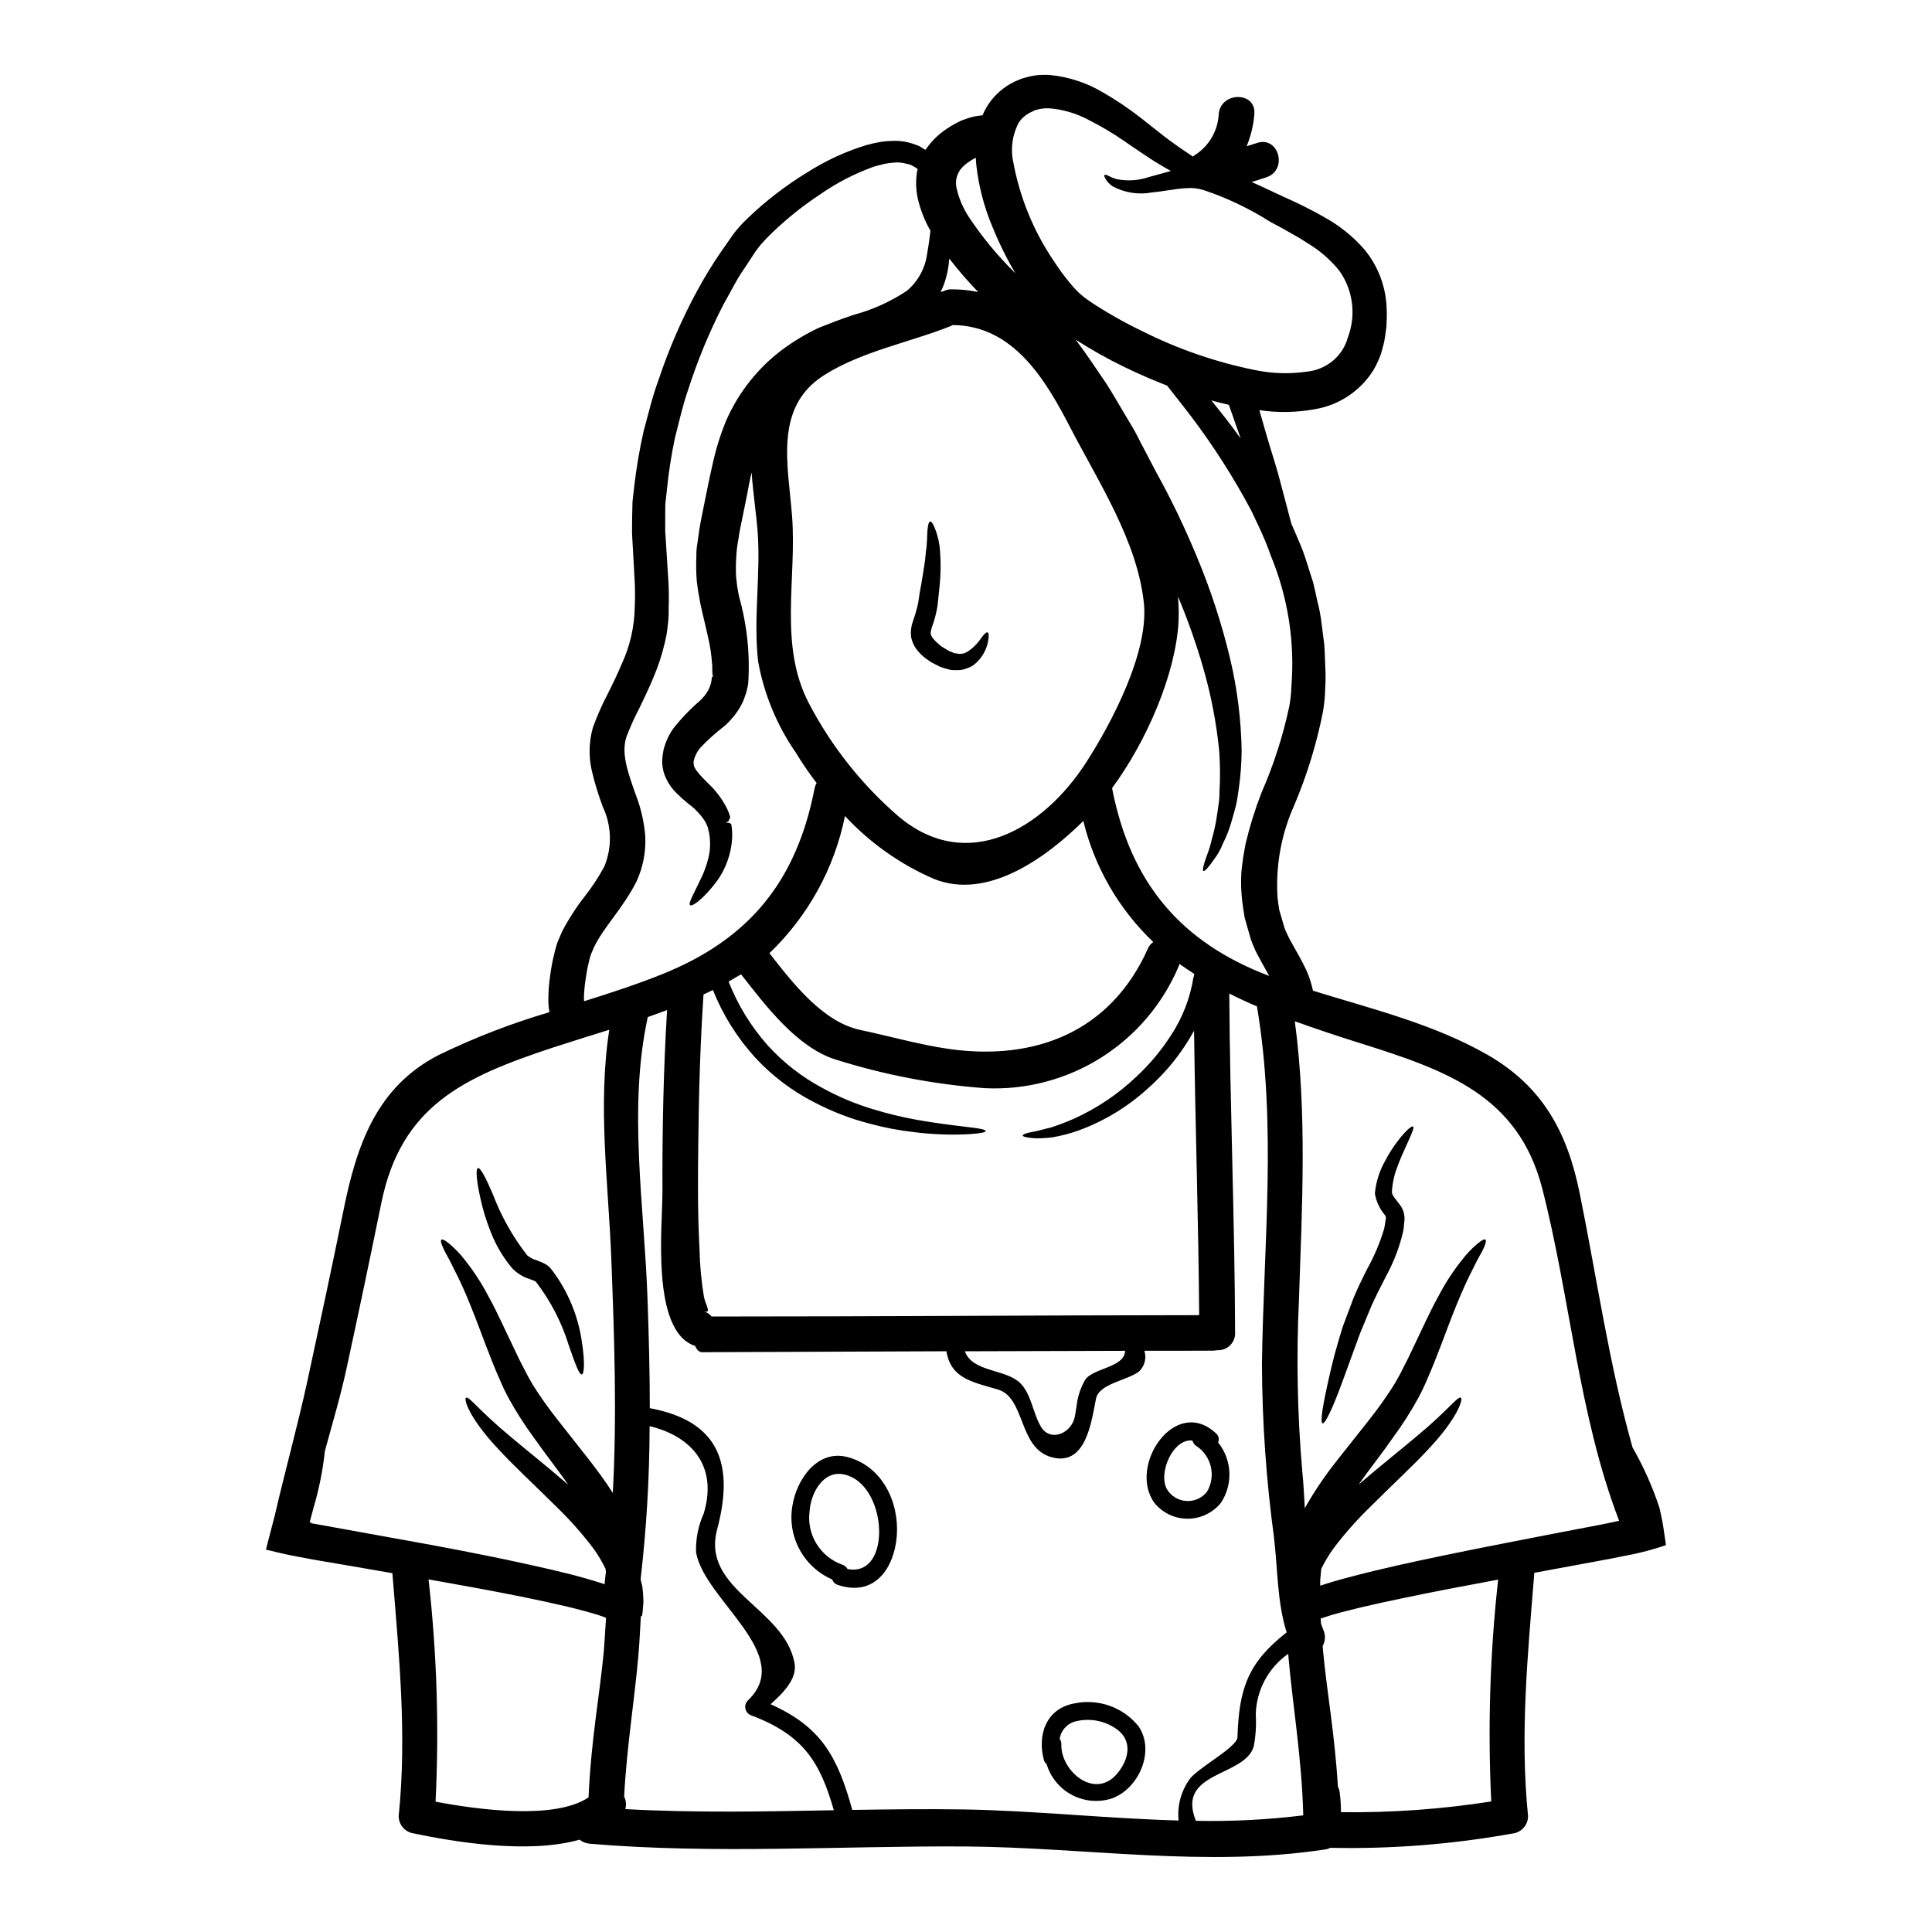 <?xml version="1.0" encoding="UTF-8"?>
<!-- Uploaded to: ICON Repo, www.svgrepo.com, Generator: ICON Repo Mixer Tools -->
<svg fill="#000000" width="800px" height="800px" version="1.1" viewBox="144 144 512 512" xmlns="http://www.w3.org/2000/svg">
 <g>
  <path d="m331.54 363.17-0.219-0.535c-0.145-0.387-0.332-0.758-0.562-1.102-1.145-1.727-2.586-3.238-4.254-4.465-1.129-0.906-2.211-1.875-3.238-2.898-1.41-1.383-2.496-3.059-3.18-4.91-0.199-0.551-0.348-1.121-0.441-1.699-0.121-0.609-0.172-1.234-0.156-1.855 0.008-0.613 0.062-1.223 0.156-1.824l0.188-1.102 0.031-0.125v-0.062l0.25-0.789 0.219-0.691c0.188-0.473 0.348-0.945 0.566-1.387h0.008c0.414-0.93 0.922-1.816 1.508-2.644 2.129-2.703 4.516-5.191 7.129-7.43 0.879-0.82 1.621-1.773 2.199-2.828 0.215-0.438 0.391-0.891 0.539-1.355 0.031-0.25 0.125-0.188 0.188-0.66l0.188-1.289 0.031-0.156 0.285-0.031v-0.031l-0.031-0.062-0.125-0.535-0.062-1.07-0.004-0.004c0.047-0.746 0.016-1.492-0.094-2.231-0.121-1.586-0.332-3.164-0.629-4.727-0.66-3.269-1.574-6.797-2.422-10.668l-0.566-3.18c-0.188-1.039-0.25-1.891-0.395-2.867l0.004 0.004c-0.176-2.207-0.207-4.426-0.098-6.641-0.031-1.086 0.055-2.172 0.254-3.238l0.441-3.117c0.285-2.172 0.723-4.027 1.102-6.012s0.789-3.871 1.18-5.82l0.566-2.754 0.691-3.086h0.004c0.859-4.07 2.09-8.051 3.684-11.895 3.258-7.434 8.387-13.898 14.883-18.762 3.031-2.246 6.281-4.188 9.695-5.789 3.238-1.289 5.852-2.297 9.16-3.402v0.004c5.027-1.348 9.801-3.504 14.129-6.391 3-2.531 4.922-6.106 5.383-10.004 0.395-2.078 0.629-4.062 0.852-5.902l-0.004-0.004c-1.617-2.816-2.785-5.871-3.461-9.051-0.422-2.277-0.434-4.613-0.031-6.891 0.031-0.125 0.094-0.25 0.125-0.395-0.285-0.156-0.504-0.395-0.789-0.535l-1.129-0.625-1.18-0.285c-0.852-0.223-1.734-0.332-2.613-0.316-1.004 0.059-2.004 0.176-2.992 0.348-1.035 0.316-2.106 0.473-3.207 0.879-4.894 1.777-9.539 4.18-13.816 7.148-5.133 3.367-9.898 7.258-14.219 11.613l-1.633 1.762c-0.441 0.629-0.914 1.133-1.418 1.859-0.945 1.414-1.891 2.894-2.867 4.371-2.078 2.898-3.68 6.297-5.57 9.57-3.746 7.258-6.883 14.816-9.375 22.598-1.449 4.09-2.394 8.465-3.543 12.902-0.965 4.582-1.68 9.215-2.141 13.879l-0.395 3.59c0 1.18-0.031 2.394-0.031 3.59v3.648c0.094 1.258 0.156 2.551 0.25 3.84 0.156 2.641 0.348 5.316 0.504 8.027h0.004c0.211 2.867 0.266 5.746 0.156 8.617 0.039 1.516-0.047 3.035-0.25 4.535-0.145 1.582-0.418 3.152-0.82 4.688-0.715 3.059-1.695 6.051-2.93 8.938-1.18 2.832-2.484 5.602-3.805 8.309v0.004c-1.285 2.445-2.422 4.969-3.402 7.551-1.387 4.328 0.316 9.223 2.582 15.547 1.316 3.457 2.133 7.082 2.426 10.766 0.195 4.125-0.602 8.238-2.328 11.988-3.59 7.113-8.719 12.086-11.238 17.375l-0.82 1.891c-0.219 0.629-0.395 1.387-0.598 2.168-0.375 1.543-0.656 3.211-0.879 4.816-0.234 1.574-0.363 3.16-0.391 4.75 0 0.25 0.031 0.504 0.031 0.723 6.953-2.172 13.879-4.438 20.645-7.144 23.133-9.277 35.629-24.629 40.43-49.156 0.09-0.535 0.285-1.047 0.566-1.508-2-2.617-3.859-5.34-5.574-8.152-4.992-7.234-8.383-15.457-9.941-24.109-1.289-11.551 0.723-22.941-0.125-34.465-0.348-4.469-1.18-9.945-1.605-15.609-0.008 0.098-0.027 0.195-0.066 0.285l-0.566 2.644-0.566 2.988c-0.395 1.922-0.789 3.871-1.18 5.824-0.395 1.953-0.852 3.938-1.07 5.695-0.34 1.734-0.551 3.492-0.629 5.254-0.105 1.637-0.113 3.277-0.031 4.914 0.125 0.91 0.188 1.949 0.316 2.754l0.441 2.426h-0.004c2.152 7.539 2.984 15.398 2.457 23.223l-0.25 1.258h-0.004c-0.117 0.613-0.285 1.211-0.504 1.797-0.367 1.152-0.863 2.258-1.477 3.301-1.094 1.816-2.461 3.453-4.059 4.848-2.301 1.766-4.461 3.715-6.453 5.824-0.332 0.402-0.629 0.832-0.879 1.289-0.125 0.211-0.23 0.434-0.316 0.664l-0.156 0.344-0.062 0.156-0.285 1.008c-0.094 0.395 0.031 0.219 0 0.348v-0.004c-0.051 0.23-0.039 0.469 0.031 0.691 0.125 1.102 1.859 2.961 3.742 4.816v0.004c2.137 1.977 3.891 4.336 5.164 6.953 0.328 0.676 0.582 1.379 0.758 2.106l-0.504 1.07-0.691 0.316 0.789 0.062 0.395 0.125 0.219 0.188 0.125 0.395-0.004 0.004c0.172 1.156 0.223 2.324 0.16 3.492-0.262 4.074-1.672 7.992-4.062 11.297-3.773 4.977-6.547 6.734-7.051 6.324-0.66-0.473 1.18-3.332 3.465-8.371 0.566-1.367 1.031-2.777 1.379-4.215 0.379-1.531 0.512-3.113 0.395-4.688-0.047-0.992-0.207-1.973-0.473-2.93l-0.094-0.395zm-0.031-0.219v-0.031c-0.031-0.125 0.004-0.031 0.004 0.031zm-83.496 198.28v-0.316c-6.734-1.18-13.723-2.363-21.055-3.621-1.793-0.348-3.59-0.66-5.379-1.008-1.324-0.25-2.613-0.566-3.871-0.848l-1.969-0.473-0.977-0.219-0.25-0.062c-0.062-0.031 0.031-0.156 0.031-0.219l0.094-0.473c0.629-2.332 1.227-4.754 1.859-7.144 0.094-0.395 0.219-0.82 0.316-1.227 2.801-12.086 6.106-23.887 8.719-35.977 3.242-14.957 6.449-29.914 9.504-44.941 3.461-17.184 8.75-32.73 25.336-41.168h-0.004c9.422-4.562 19.199-8.34 29.238-11.297-0.211-1.168-0.305-2.356-0.285-3.543 0.008-2.035 0.164-4.07 0.469-6.086 0.25-1.941 0.605-3.863 1.07-5.758 0.219-0.945 0.473-1.922 0.82-2.992l1.254-2.957c1.758-3.363 3.824-6.555 6.172-9.535 1.906-2.445 3.602-5.047 5.066-7.777 2.07-5.059 1.93-10.754-0.395-15.703-1.195-3.164-2.184-6.402-2.957-9.695-0.855-3.769-0.746-7.695 0.312-11.414 1.129-3.106 2.465-6.129 4-9.051 1.355-2.676 2.578-5.258 3.648-7.805 2.168-4.695 3.336-9.789 3.434-14.957 0.117-2.613 0.098-5.231-0.062-7.84-0.156-2.676-0.316-5.352-0.441-7.961-0.094-1.355-0.156-2.676-0.219-4.031 0-1.355 0.031-2.754 0.031-4.09l0.094-4.062c0.156-1.324 0.285-2.613 0.441-3.902l-0.004 0.004c0.578-4.996 1.418-9.953 2.519-14.859 1.285-4.688 2.363-9.312 3.965-13.594 2.727-8.195 6.172-16.129 10.297-23.715 1.883-3.461 3.941-6.82 6.168-10.07 1.07-1.543 2.141-3.086 3.211-4.598 0.535-0.789 1.254-1.574 1.887-2.332 0.629-0.688 1.289-1.352 1.969-2.012l-0.004 0.004c4.82-4.629 10.129-8.719 15.832-12.199 4.879-3.117 10.156-5.555 15.688-7.246 1.309-0.371 2.637-0.664 3.977-0.883 1.348-0.18 2.703-0.262 4.059-0.254 1.379 0.043 2.746 0.277 4.062 0.695 0.656 0.219 1.285 0.441 1.918 0.691 0.566 0.348 1.102 0.691 1.637 1.008 0.316-0.395 0.566-0.754 0.852-1.133h-0.004c1.344-1.734 2.965-3.234 4.797-4.438 0.824-0.57 1.688-1.086 2.582-1.543l0.66-0.348 0.094-0.031 0.062-0.031c0.188-0.094 0.723-0.348 0.66-0.316l0.285-0.094 1.133-0.395v0.004c1.008-0.359 2.055-0.602 3.113-0.727 0.305-0.055 0.609-0.098 0.914-0.125 0.559-1.348 1.289-2.617 2.172-3.773 1.898-2.484 4.43-4.41 7.336-5.574l0.789-0.316c0.285-0.125 0.789-0.219 1.18-0.348l-0.004 0.004c0.785-0.23 1.582-0.41 2.391-0.531 1.41-0.188 2.836-0.219 4.25-0.094 4.836 0.508 9.504 2.055 13.691 4.527 3.559 2.039 6.969 4.332 10.195 6.863 1.449 1.18 2.894 2.266 4.277 3.371 1.387 1.102 2.754 2.199 4.094 3.113 1.824 1.355 3.617 2.551 5.379 3.715 0.156-0.125 0.316-0.285 0.504-0.395h0.004c3.75-2.375 6.113-6.426 6.324-10.859 0.504-6.012 9.977-6.074 9.445 0h0.004c-0.238 2.93-0.93 5.809-2.047 8.527 0.914-0.316 1.859-0.566 2.754-0.883 5.789-1.922 8.246 7.176 2.488 9.098-1.289 0.441-2.613 0.852-3.906 1.258 2.707 1.18 5.445 2.519 8.215 3.805 0.852 0.395 1.73 0.789 2.613 1.18 0.883 0.395 1.758 0.852 2.641 1.258 1.793 0.914 3.652 1.859 5.512 2.93v0.004c4.195 2.258 7.938 5.266 11.043 8.875 3.473 4.285 5.481 9.57 5.727 15.078 0.082 1.352 0.082 2.703 0 4.055l-0.031 1.039-0.156 1.18-0.246 1.762v0.004c-0.094 0.723-0.242 1.438-0.441 2.137l-0.629 2.297-0.004 0.004c-0.531 1.461-1.191 2.871-1.965 4.219-3.453 5.531-9.117 9.312-15.547 10.383-4.856 0.883-9.82 0.969-14.699 0.25 0.629 2.203 1.227 4.328 1.828 6.356 1.098 3.84 2.199 7.086 3.207 10.703 0.883 3.371 1.73 6.516 2.488 9.379 0.316 1.289 0.66 2.516 0.977 3.68 0.82 1.859 1.633 3.777 2.453 5.731 1.289 3.019 2.141 6.356 3.273 9.691 0.395 1.699 0.82 3.434 1.18 5.227v0.004c0.477 1.777 0.824 3.586 1.039 5.41 0.219 1.859 0.473 3.715 0.723 5.633 0.188 1.891 0.188 3.84 0.285 5.793 0.125 2.012 0.125 4.031 0 6.043-0.043 2.113-0.242 4.215-0.598 6.297-1.676 8.473-4.219 16.754-7.586 24.707-3.481 7.715-5.004 16.168-4.441 24.613 0.156 1.039 0.25 2.106 0.441 3.148 0.316 1.039 0.629 2.109 0.914 3.148l0.473 1.605c0.164 0.461 0.352 0.91 0.566 1.352 0.449 1.012 0.953 2 1.512 2.957 1.18 2.109 2.547 4.41 3.773 7.051 0.75 1.711 1.32 3.492 1.703 5.32 15.672 4.844 32.102 8.871 46.266 16.992 14.602 8.402 21.18 20.523 24.453 36.855 4.438 21.871 7.773 45.289 13.973 67.191v0.004c2.898 5.055 5.281 10.391 7.109 15.922 0.598 2.469 1.059 4.965 1.387 7.481l0.285 1.969 0.062 0.504c-0.062 0.094-0.285 0.094-0.441 0.156l-0.945 0.316c-1.227 0.395-2.457 0.754-3.742 1.102-1.18 0.316-2.754 0.656-3.746 0.879l-2.016 0.395c-1.32 0.25-2.609 0.504-3.938 0.789-6.988 1.289-13.656 2.519-20.074 3.715v0.395c-1.727 21.336-3.805 42.645-1.633 64.047v-0.004c0.016 2.121-1.41 3.988-3.465 4.527-16.137 2.953-32.535 4.262-48.938 3.906-0.344 0.195-0.715 0.328-1.105 0.395-31.973 4.914-63.664-0.531-95.734-0.75-33.141-0.188-66.281 2.074-99.359-0.723v-0.004c-1.008-0.062-1.973-0.438-2.758-1.07-13.848 3.902-33.488 0.535-44.477-1.762v-0.004c-2.051-0.543-3.473-2.406-3.457-4.527 2.199-21.359 0.09-42.68-1.645-64.016zm320.86-13.316c1.387-0.281 2.801-0.594 4.219-0.879-10.766-28.012-12.938-59.137-20.395-88.125-6.387-24.703-25.562-31.312-48.184-38.441-6.012-1.891-11.809-3.809-17.371-5.824 3.269 24.484 1.918 49.004 1.098 73.711-0.727 15.211-0.434 30.457 0.883 45.633 0.316 2.961 0.473 6.262 0.66 9.695 2.551-4.508 5.453-8.801 8.688-12.84 2.961-3.746 5.75-7.273 8.371-10.574v-0.004c2.371-2.984 4.574-6.094 6.609-9.316 0.852-1.449 1.699-2.926 2.426-4.469 0.789-1.48 1.512-2.93 2.172-4.375 2.734-5.664 4.941-10.668 7.207-14.695 1.73-3.324 3.773-6.477 6.106-9.41 1.273-1.688 2.742-3.219 4.371-4.562 1.07-0.852 1.668-1.133 1.922-0.914 0.25 0.219 0.125 0.883-0.395 2.109-0.52 1.227-1.637 2.863-2.797 5.379-1.258 2.426-2.754 5.57-4.41 9.664-1.699 4.059-3.461 9.129-5.852 15.137-0.598 1.512-1.258 3.055-1.969 4.688v0.004c-0.723 1.727-1.531 3.418-2.422 5.066-1.984 3.606-4.203 7.074-6.641 10.383-2.754 4-6.012 8.09-9.129 12.465 6.168-5.305 11.332-9.328 15.219-12.645 8.531-7.051 11.02-10.793 11.867-10.383 0.691 0.285-0.754 5.379-8.688 13.754-3.836 4.184-9.254 9.129-15.609 15.484-3.461 3.379-6.66 7.019-9.566 10.891-1.172 1.656-2.215 3.402-3.113 5.223-0.094 1.008-0.188 2.047-0.285 3.055v1.414c0.754-0.25 2.168-0.691 3.207-1.004 1.828-0.535 3.652-1.039 5.512-1.512 3.711-0.977 7.555-1.891 11.547-2.801 7.961-1.793 16.531-3.543 25.652-5.348 9.121-1.812 18.77-3.648 29.094-5.633zm-29.676 73.488c-0.949-19.613-0.34-39.27 1.828-58.789-8.938 1.664-17.277 3.238-25.051 4.875-3.938 0.82-7.742 1.637-11.332 2.488-1.789 0.441-3.551 0.879-5.285 1.32-0.82 0.25-1.668 0.473-2.488 0.691-0.395 0.156-0.691 0.219-1.633 0.535l-1.18 0.395-0.062 0.031 0.094 1.324c0.219 0.535 0.348 1.102 0.598 1.605h-0.004c0.629 1.387 0.57 2.992-0.156 4.328l0.094 1.227c1.004 10.922 3.051 21.621 3.938 36.008l-0.004 0.004c0.305 0.641 0.488 1.332 0.535 2.039 0.191 1.578 0.285 3.168 0.285 4.758 13.332 0.172 26.652-0.777 39.824-2.84zm-37.984-388.02c2.219-5.887 1.371-12.492-2.269-17.625-2.352-2.91-5.199-5.383-8.414-7.301-1.605-1.07-3.301-2.047-4.941-2.961-0.852-0.504-1.73-0.977-2.551-1.418l-2.457-1.32 0.004 0.004c-5.438-3.457-11.27-6.25-17.371-8.309-1.145-0.375-2.34-0.586-3.543-0.629-1.199 0.004-2.398 0.09-3.586 0.25-2.426 0.316-4.754 0.723-6.926 0.945-3.516 0.633-7.144 0.059-10.289-1.637-0.785-0.52-1.441-1.211-1.922-2.016-0.285-0.535-0.395-0.852-0.25-0.977 0.141-0.125 0.473-0.094 1.008 0.188 0.684 0.363 1.398 0.66 2.141 0.883 2.859 0.586 5.824 0.402 8.59-0.535 1.758-0.473 3.742-1.008 5.852-1.605-1.102-0.629-2.203-1.258-3.371-1.969-1.512-0.883-2.863-1.859-4.371-2.832-1.512-0.977-2.992-2.047-4.535-3.086h0.004c-3.062-2.121-6.269-4.023-9.598-5.695-3.211-1.715-6.742-2.75-10.375-3.035-0.801-0.031-1.602 0.023-2.391 0.156-0.395 0.062-0.566 0.188-0.852 0.219-0.156 0.062-0.25 0.031-0.473 0.094l-0.754 0.395c-1.398 0.574-2.609 1.531-3.492 2.758-1.77 3.199-2.328 6.934-1.574 10.512 1.715 9.434 5.383 18.406 10.766 26.34 1.355 2.094 2.836 4.102 4.434 6.016 0.703 0.863 1.461 1.684 2.269 2.449 0.219 0.219 1.18 1.008 1.289 1.102 0.504 0.348 0.945 0.723 1.48 1.07v0.004c4.457 2.961 9.117 5.613 13.941 7.93 9.469 4.754 19.527 8.227 29.914 10.324 4.566 0.949 9.266 1.082 13.879 0.395 3.707-0.395 7.051-2.414 9.125-5.512 0.484-0.758 0.895-1.555 1.23-2.391 0 0 0.344-1.148 0.379-1.18zm-14.98 92.527c0.941-11.727-0.891-23.512-5.356-34.398-0.984-2.797-2.121-5.539-3.394-8.215-0.629-1.324-1.227-2.578-1.828-3.867-0.66-1.227-1.324-2.426-1.969-3.621v-0.004c-4.707-8.398-10.051-16.426-15.988-24.008-1.539-1.969-2.988-3.805-4.406-5.602-3.809-1.48-7.555-3.117-11.27-4.91h0.004c-4.465-2.156-8.793-4.586-12.965-7.269 2.898 3.805 5.445 7.742 8.059 11.547 1.699 2.613 3.211 5.316 4.781 7.93 0.789 1.289 1.574 2.613 2.332 3.906 0.754 1.289 1.387 2.578 2.047 3.867 1.324 2.519 2.641 5.004 3.902 7.457 1.387 2.551 2.754 5.039 4 7.555 2.547 4.977 4.75 9.914 6.797 14.762l-0.004 0.004c3.793 8.992 6.832 18.289 9.086 27.785 1.848 7.91 2.848 15.992 2.988 24.109-0.027 3.348-0.277 6.691-0.754 10.008-0.25 1.543-0.395 3.023-0.719 4.375-0.328 1.355-0.723 2.672-1.07 3.902h-0.004c-0.586 2.195-1.398 4.328-2.426 6.359-0.598 1.516-1.402 2.945-2.391 4.246-1.48 2.109-2.422 3.148-2.754 2.992-0.336-0.156-0.031-1.543 0.852-3.969h-0.004c0.578-1.461 1.039-2.965 1.383-4.5 0.578-1.992 1.02-4.023 1.32-6.074 0.156-1.16 0.348-2.391 0.535-3.68s0.125-2.676 0.219-4.125h0.004c0.129-3.106 0.086-6.215-0.125-9.312-0.746-7.598-2.195-15.109-4.332-22.438-1.848-6.34-4.055-12.574-6.609-18.664 0.191 2.199 0.242 4.406 0.156 6.609-0.75 13.91-8.43 31.754-17.621 44.188 0 0.062 0.031 0.125 0.031 0.188 4.91 25.051 18.25 40.727 41.605 49.594-0.656-1.227-1.383-2.519-2.137-3.867-0.629-1.18-1.289-2.297-1.891-3.715-0.285-0.691-0.598-1.418-0.82-2.078l-0.566-1.969c-0.395-1.324-0.754-2.613-1.102-3.906-0.25-1.324-0.395-2.707-0.598-4.027h-0.004c-0.332-2.652-0.418-5.328-0.25-7.996 0.25-2.582 0.66-5.117 1.133-7.555v0.004c1.09-4.57 2.488-9.062 4.188-13.441 3.227-7.348 5.691-15.004 7.363-22.848 0.328-1.762 0.516-3.539 0.57-5.328zm3.148 299.18c-0.395-15.422-2.894-29.68-3.996-42.773v-0.031c-5.254 3.684-8.441 9.641-8.594 16.055 0.172 2.832-0.008 5.676-0.535 8.465-2.332 8.152-20.676 6.516-15.328 19.73h0.004c9.504 0.195 19.008-0.289 28.445-1.445zm-4.406-48.5c-2.551-8.121-2.332-16.68-3.371-25.273l0.004 0.004c-2.051-15.148-3.113-30.414-3.18-45.699 0.395-31.66 3.996-63.48-1.324-94.922-2.519-1.07-4.977-2.203-7.332-3.402 0.188 29.996 1.449 59.957 1.543 89.918l0.004 0.004c0.031 1.246-0.457 2.449-1.344 3.32-0.891 0.871-2.106 1.332-3.348 1.273-0.406 0.074-0.816 0.117-1.23 0.125-5.445 0.031-11.547 0.031-18.125 0.031 0.625 1.945 0.074 4.078-1.418 5.481-2.898 2.328-10.543 3.176-11.395 7.176-1.18 5.758-2.547 18.219-11.895 15.516-8.781-2.519-6.734-15.77-14.191-17.941-6.988-2.016-12.371-2.992-13.566-10.105-34.27 0.125-64.734 0.25-64.734 0.25-0.852 0-1.449-0.691-1.859-1.695-0.062-0.023-0.125-0.035-0.191-0.031-11.582-4.094-8.434-31.945-8.465-40.82-0.062-16.02 0.25-32.133 1.227-48.121-1.699 0.629-3.402 1.258-5.117 1.859-5.285 24.141-0.879 50.352-0.062 74.809 0.348 9.633 0.598 19.23 0.598 28.828 18.633 3.465 22.379 15.074 17.848 32.133-4.309 16.137 17.973 20.836 20.523 35.535 0.719 4.09-3.117 7.898-6.359 10.793 13.285 5.953 17.711 13.695 21.648 28.012 9.941-0.156 19.887-0.285 29.867-0.125 18.816 0.348 37.734 2.422 56.617 2.926l-0.004-0.004c-0.387-3.781 0.59-7.574 2.754-10.699 1.762-2.961 12.75-8.625 12.844-11.363 0.41-12.965 2.801-19.773 13.031-27.789zm-12.203-316.43c-0.973-2.828-2.043-5.82-3.113-8.875-1.543-0.348-3.117-0.754-4.629-1.16 2.473 3.062 5.117 6.359 7.727 10.039zm-10.977 232.37c-0.188-25.148-1.039-50.262-1.355-75.379-0.754 1.355-1.512 2.613-2.297 3.809-2.789 4.273-6.144 8.148-9.973 11.516-5.352 4.883-11.605 8.668-18.414 11.145-2.18 0.77-4.418 1.355-6.691 1.762-1.535 0.199-3.082 0.297-4.629 0.285-2.422-0.156-3.398-0.441-3.398-0.754 0-0.316 1.008-0.691 3.207-1.07 1.102-0.188 2.519-0.66 4.25-1.039l0.004-0.004c2.051-0.66 4.07-1.43 6.043-2.297 6.156-2.773 11.797-6.57 16.68-11.234 3.453-3.219 6.496-6.856 9.055-10.828 3.098-4.676 5.148-9.969 6.008-15.516l0.062 0.031c0.031-0.285 0.086-0.57 0.16-0.848-1.324-0.852-2.644-1.73-3.938-2.676-0.055 0.258-0.141 0.512-0.25 0.754-4.234 9.961-11.418 18.387-20.582 24.145-9.164 5.754-19.875 8.566-30.688 8.051-13.43-0.988-26.703-3.535-39.547-7.578-10.293-3.207-18.539-14.227-25.117-22.598-1.102 0.66-2.199 1.289-3.301 1.922 2.438 6.207 5.953 11.938 10.383 16.922 4.109 4.527 8.965 8.32 14.355 11.207 4.332 2.398 8.91 4.32 13.656 5.731 3.699 1.129 7.461 2.043 11.266 2.734 6.613 1.18 11.238 1.637 14.195 2.016 2.957 0.316 4.277 0.66 4.277 1.008 0 0.348-1.324 0.598-4.309 0.82-4.894 0.254-9.805 0.078-14.668-0.535-3.996-0.453-7.953-1.211-11.832-2.269-5.09-1.312-10.012-3.215-14.664-5.664-5.902-3.016-11.219-7.055-15.707-11.93-4.731-5.227-8.496-11.258-11.109-17.809-0.82 0.395-1.637 0.816-2.484 1.18-0.883 13.125-1.258 26.312-1.387 39.465-0.125 9.254-0.188 18.539 0.316 27.824 0.078 4.316 0.473 8.617 1.18 12.871 0.395 2.047 2.168 4.566-0.031 3.777v0.004c0.801 0.285 1.516 0.773 2.074 1.41 44.969 0.004 86.66-0.328 129.2-0.359zm-13.613-97.094c0.305-0.723 0.805-1.344 1.445-1.797-9.125-8.691-15.559-19.824-18.531-32.07-9.945 9.82-25.43 21.059-39.594 15.352-8.926-3.867-16.953-9.543-23.574-16.668-2.809 13.875-9.797 26.559-20.02 36.352 6.328 8.121 14.168 18.188 24.008 20.328 7.773 1.637 15.641 3.906 23.477 5.039 23.074 3.301 43-4.648 52.789-26.535zm-16.398-49.289c6.766-10.477 16.738-29.363 15.352-42.391-1.762-16.398-12.023-32.008-19.484-46.422-6.609-12.781-15.105-27.066-31.188-27.195v0.004c-0.223 0.133-0.453 0.25-0.695 0.344-10.918 4.328-23.383 6.609-33.359 12.934-13.441 8.496-9.504 23.949-8.496 37.457 1.254 16.488-3.59 34.082 4.438 49.473 5.961 11.422 14.035 21.609 23.793 30.023 18.168 15.262 38.246 3.367 49.641-14.227zm-0.293 163.67c1.918-3.301 10.539-3.301 10.668-7.836-13.312 0.031-28.102 0.062-42.453 0.125 2.012 5.574 10.699 4.629 14.602 8.371 3.019 2.898 3.461 8.184 5.57 11.648 2.582 4.246 8.309 1.574 9-2.898 0.219-1.324 0.441-2.644 0.629-3.996v0.004c0.355-1.902 1.027-3.734 1.984-5.418zm-19.031-294.02 0.629 0.629c-2.371-4.012-4.43-8.203-6.168-12.527-2.129-5.098-3.531-10.473-4.164-15.961-0.094-0.723-0.125-1.418-0.156-2.141l-0.219 0.125h-0.004c-0.547 0.277-1.074 0.59-1.574 0.945-0.875 0.559-1.652 1.262-2.297 2.074-1.082 1.488-1.43 3.391-0.945 5.164 0.613 2.609 1.68 5.09 3.148 7.332 3.422 5.172 7.359 9.98 11.75 14.359zm-16.305 4.875c2.383-0.004 4.754 0.238 7.086 0.727-2.723-2.816-5.285-5.777-7.68-8.875-0.137 2.254-0.582 4.477-1.324 6.613-0.27 0.773-0.594 1.531-0.969 2.262 0.246-0.09 0.496-0.16 0.75-0.223 0.66-0.34 1.395-0.516 2.137-0.512zm-31.184 403.06c-3.586-12.559-7.93-19.859-21.746-25.086-0.809-0.234-1.434-0.871-1.652-1.684-0.219-0.809 0-1.676 0.582-2.285 12.809-12.113-11.453-26.59-13.688-39.242l-0.004 0.004c-0.125-3.574 0.578-7.129 2.047-10.391 3.902-13.059-3.871-20.617-14.355-23.102v0.004c-0.031 13.473-0.82 26.93-2.359 40.316v0.395c0.156 0.629 0.316 1.254 0.441 1.824v-0.004c0.168 1.336 0.262 2.684 0.281 4.031-0.094 1.258-0.156 2.551-0.395 3.805l-0.285-0.031c-0.188 3.148-0.348 6.766-0.629 10.039-0.977 11.68-3.086 24.266-3.809 37.766v0.004c0.516 1.035 0.629 2.223 0.316 3.336 18.43 1.023 36.84 0.645 55.254 0.301zm-31.762-300.15v-0.062l-0.062-0.062zm-26.812 216.06c1.133-20.68 0.395-41.449-0.395-62.098-0.789-20.234-3.652-40.566-0.535-60.645-5.008 1.574-10.039 3.117-15.043 4.754-23.574 7.805-40.148 15.391-45.383 41.227-2.965 14.57-6.023 29.109-9.172 43.621-1.543 7.238-3.746 14.602-5.762 22v-0.004c-0.555 5.148-1.574 10.238-3.051 15.203-0.316 1.133-0.629 2.426-0.945 3.543v-0.031h-0.031s-0.031 0.25 0.031 0.094c0.031 0.062 0.031 0.094 0.062 0.125l0.504 0.281 1.969 0.348c10.477 1.891 20.34 3.672 29.582 5.352 9.254 1.73 17.91 3.43 25.977 5.223 4.031 0.883 7.93 1.793 11.711 2.754 1.891 0.504 3.746 1.008 5.57 1.574 0.914 0.285 1.828 0.562 2.707 0.848h0.062v-0.562c0.125-0.883 0.188-1.762 0.316-2.644l-0.094-0.852c-0.891-1.836-1.934-3.594-3.117-5.254-2.918-3.871-6.125-7.512-9.598-10.891-6.359-6.324-11.742-11.27-15.609-15.484-7.871-8.34-9.348-13.438-8.625-13.723 0.82-0.395 3.301 3.332 11.832 10.383 3.871 3.305 9.055 7.332 15.266 12.719-3.113-4.41-6.356-8.531-9.16-12.527-2.438-3.316-4.656-6.781-6.641-10.387-0.891-1.648-1.703-3.34-2.426-5.066-0.719-1.633-1.383-3.176-1.969-4.688-2.394-6.012-4.156-11.078-5.856-15.137v-0.004c-1.305-3.293-2.773-6.516-4.402-9.66-1.18-2.519-2.266-4.152-2.754-5.379-0.566-1.227-0.688-1.891-0.441-2.109 0.246-0.219 0.852 0.062 1.922 0.914l-0.004-0.004c1.633 1.344 3.102 2.875 4.379 4.562 2.324 2.938 4.371 6.086 6.106 9.41 2.266 4.031 4.469 9.055 7.207 14.695 0.66 1.449 1.387 2.898 2.172 4.375 0.754 1.543 1.574 3.019 2.422 4.469h-0.004c2.039 3.223 4.246 6.332 6.613 9.316l8.367 10.629c2.051 2.652 4.195 5.519 6.238 8.73zm-1.793 33.105h-0.031c-0.395-0.156-0.789-0.348-1.18-0.473l-1.699-0.535c-0.852-0.25-1.668-0.473-2.516-0.719-1.699-0.473-3.496-0.914-5.32-1.355-3.617-0.852-7.457-1.668-11.453-2.488-7.68-1.543-15.957-3.055-24.832-4.625h-0.004c2.203 19.559 2.828 39.258 1.859 58.914 11.359 2.141 31.566 4.875 40.539-1.133 0.723-15.863 2.992-27.254 4.062-38.867 0.227-2.766 0.387-5.918 0.574-8.719z"/>
  <path d="m518.47 442.54c0.395 0.285-0.441 2.109-1.828 5.16-0.691 1.543-1.574 3.402-2.332 5.543h0.004c-0.859 2.168-1.352 4.465-1.449 6.797 0.219 0.977 0.789 1.449 2.234 3.398v-0.004c0.863 1.219 1.246 2.711 1.074 4.191-0.125 0.945-0.125 1.824-0.348 2.863v-0.004c-1.004 4.199-2.574 8.246-4.66 12.023-1.352 2.641-2.641 5.16-3.68 7.477-1.039 2.551-2.078 5.004-3.055 7.363-1.727 4.688-3.269 8.906-4.562 12.492-2.613 7.207-4.688 11.582-5.379 11.363-0.691-0.219 0.062-4.941 1.789-12.434 0.789-3.742 2.047-8.305 3.59-13.25 0.883-2.394 1.828-4.875 2.801-7.457 1.129-2.754 2.422-5.348 3.742-7.961l0.004 0.004c1.824-3.297 3.293-6.781 4.375-10.387 0.219-0.816 0.281-1.855 0.469-2.734v-0.004c0.059-0.344-0.031-0.699-0.246-0.977-1.34-1.574-2.242-3.477-2.617-5.508l-0.031-0.285c0.285-2.957 1.18-5.824 2.625-8.418 0.98-1.902 2.129-3.715 3.43-5.418 2.176-2.828 3.719-4.09 4.051-3.836z"/>
  <path d="m466.81 526.26c3.707 4.598 4.012 11.062 0.754 15.988-2.133 2.652-5.348 4.203-8.75 4.227-3.402 0.027-6.637-1.48-8.812-4.102-7.269-9.758 5.414-28.703 16.27-18.5h0.004c0.684 0.59 0.902 1.562 0.535 2.387zm-2.957 13.094c2.461-4.148 1.227-9.496-2.801-12.148-0.527-0.324-0.902-0.848-1.039-1.449-5.035-0.629-9.191 8.434-6.766 12.906 1.094 1.812 3.008 2.977 5.121 3.113 2.113 0.141 4.164-0.766 5.484-2.422z"/>
  <path d="m445.75 601.52c4.406 6.516 0.094 16.461-7.051 19.07h0.004c-3.508 1.141-7.324 0.82-10.59-0.895-3.266-1.711-5.703-4.668-6.754-8.203-0.367-0.281-0.625-0.684-0.723-1.133-1.793-6.578 0.629-13.562 7.992-14.918 3.137-0.676 6.398-0.465 9.422 0.609 3.027 1.07 5.691 2.965 7.699 5.469zm-5.695 12.523c2.926-3.496 4.215-8.34 0.25-11.52h0.004c-3.106-2.387-7.106-3.273-10.922-2.422-2.375 0.441-4.203 2.34-4.562 4.723 0.301 0.398 0.453 0.887 0.438 1.387-0.223 7.191 8.906 14.84 14.793 7.82z"/>
  <path d="m405.72 311.59c0.348 0.125 0.395 0.945 0.125 2.422-0.441 2.258-1.613 4.305-3.34 5.824-0.641 0.566-1.387 0.992-2.199 1.258-0.871 0.367-1.809 0.539-2.754 0.504-0.504 0-1.008 0-1.512-0.031-0.473-0.125-0.977-0.285-1.449-0.395s-1.066-0.316-1.477-0.469l-2.203-1.133-0.395-0.25-0.156-0.094-0.285-0.219-0.598-0.395v-0.004c-0.859-0.641-1.641-1.379-2.328-2.203-0.902-1.082-1.496-2.391-1.719-3.785-0.125-1.309 0.035-2.629 0.473-3.871 0.574-1.605 1.047-3.242 1.414-4.91 0.25-1.922 0.535-3.496 0.852-5.164 0.504-3.176 1.07-6.074 1.18-8.371 0.395-2.262 0.316-4.371 0.441-5.789s0.348-2.266 0.723-2.297c0.379-0.031 0.82 0.66 1.324 2.016 0.742 1.898 1.18 3.906 1.289 5.945 0.238 3.039 0.195 6.094-0.125 9.129-0.188 1.637-0.348 3.371-0.535 5.117-0.305 1.992-0.812 3.949-1.523 5.836-0.473 1.73-0.395 1.793 0.25 2.863l0.004-0.004c0.434 0.543 0.918 1.035 1.445 1.48l0.441 0.395 0.219 0.156 0.125 0.094 0.031 0.062h0.031l0.879 0.535 1.039 0.629 0.004 0.004c0.254 0.125 0.516 0.23 0.785 0.316l0.723 0.316 0.754 0.094 0.004-0.004c0.453 0.129 0.934 0.129 1.387 0 0.473 0.062 0.852-0.316 1.258-0.441 1.434-0.922 2.664-2.129 3.617-3.539 0.805-1.125 1.434-1.754 1.781-1.629z"/>
  <path d="m368.68 530.16c9.098 2.422 13.625 11.863 12.988 20.77-0.66 8.844-6.043 16.336-15.641 13.09-0.699-0.215-1.25-0.75-1.48-1.445-3.707-1.605-6.766-4.414-8.676-7.973-1.914-3.559-2.57-7.656-1.863-11.637 1.121-6.922 6.629-14.98 14.672-12.805zm-0.094 29.645c12.051 2.394 10.668-22.973-1.18-25.117-5.379-0.945-8.562 5.16-8.844 9.727h-0.004c-0.859 6.215 2.773 12.172 8.688 14.258 0.578 0.184 1.059 0.586 1.34 1.125z"/>
  <path d="m285.78 483.39c0 0.094 0.125 0.188 0.188 0.219zm12.434 16.305c0.82 5.223 0.629 8.434-0.031 8.531-0.691 0.156-1.762-2.867-3.434-7.648v-0.004c-1.879-6.117-4.844-11.852-8.75-16.922h-0.031c-0.125-0.062-0.125-0.094-0.316-0.188l-1.289-0.504v-0.004c-1.793-0.543-3.41-1.555-4.688-2.926-2.465-2.949-4.41-6.289-5.758-9.887-1.09-2.758-1.953-5.598-2.582-8.496-1.102-4.875-1.289-7.894-0.691-8.086 0.66-0.219 2.078 2.516 4 6.988h-0.004c2.176 5.746 5.199 11.133 8.969 15.988l0.094 0.156h0.035c0.75 0.605 1.617 1.055 2.543 1.32 0.441 0.156 0.977 0.395 1.543 0.629 0.352 0.152 0.688 0.332 1.008 0.535 0.484 0.32 0.91 0.719 1.262 1.18l0.062 0.062c4.301 5.625 7.074 12.262 8.059 19.273z"/>
  <path d="m279.68 480.03c0.031 0.031 0.031 0.062 0.062 0.125l-0.125-0.156c0.031-0.004 0.031 0.031 0.062 0.031z"/>
  <path d="m226.11 547.21v0.062c-0.062 0.156-0.031-0.094-0.031-0.094h0.031z"/>
 </g>
</svg>